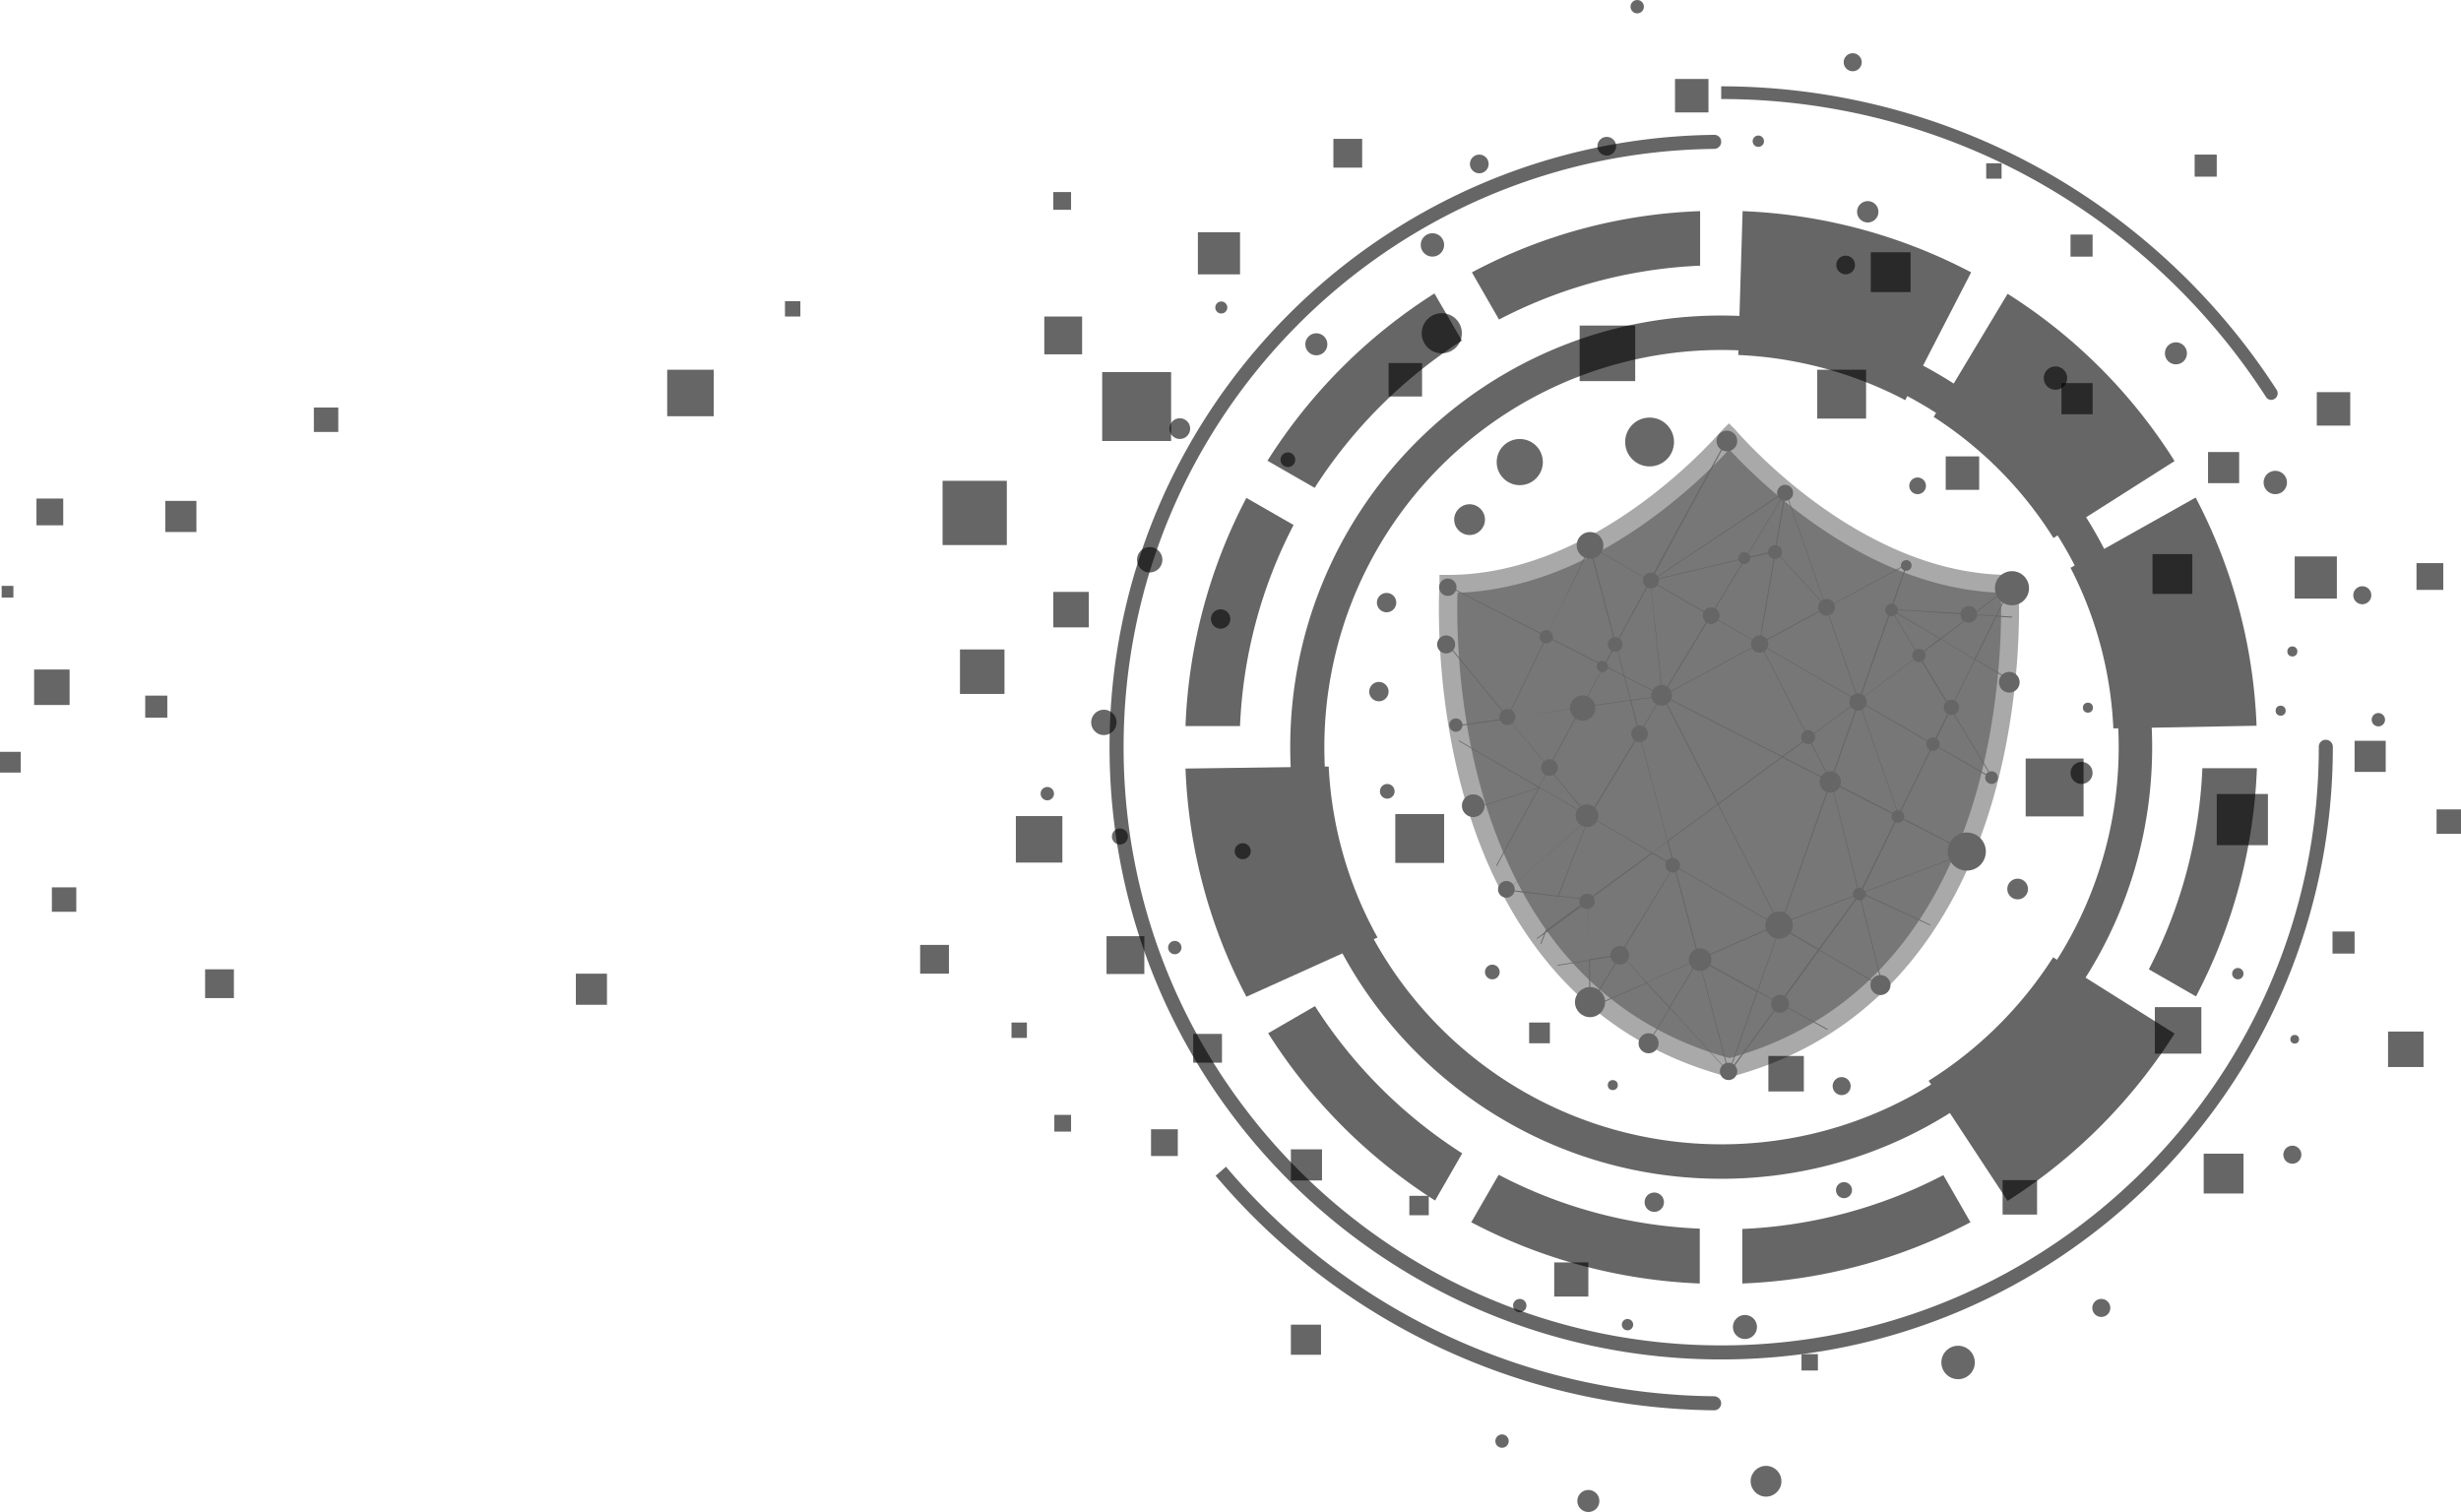 <svg xmlns="http://www.w3.org/2000/svg" width="983.566" height="604.315" viewBox="0 0 983.566 604.315">
  <g id="Security_Icon" data-name="Security Icon" transform="translate(0)">
    <g id="Group_6185" data-name="Group 6185" transform="translate(0 0)">
      <g id="Group_6182" data-name="Group 6182" transform="translate(443.441 34.502)">
        <g id="Group_6175" data-name="Group 6175" transform="translate(30.356 49.88)" opacity="0.6">
          <g id="Group_6174" data-name="Group 6174">
            <path id="Path_28754" data-name="Path 28754" d="M275.958,132A166.758,166.758,0,1,1,109.2,298.758C109.2,206.754,183.82,132,275.958,132Zm0,331.912a165.02,165.02,0,0,0,0-330.04c-91.069,0-165.02,73.951-165.02,165.02A165.023,165.023,0,0,0,275.958,463.912Z" transform="translate(-61.86 -84.527)"/>
            <path id="Path_28755" data-name="Path 28755" d="M277.341,127.7c95.214,0,172.241,77.161,172.241,172.509,0,95.214-77.161,172.509-172.241,172.509-95.214,0-172.241-77.161-172.241-172.509C105.1,204.995,182.127,127.7,277.341,127.7Zm0,331.243a158.735,158.735,0,1,0-158.6-158.735A158.631,158.631,0,0,0,277.341,458.943Z" transform="translate(-63.243 -85.977)"/>
            <g id="Group_6173" data-name="Group 6173">
              <path id="Path_28756" data-name="Path 28756" d="M73.9,210.183a155.208,155.208,0,0,1,17.117,64.189l57.235-1.07a213.6,213.6,0,0,0-24.338-91.2Z" transform="translate(279.81 -67.629)"/>
              <path id="Path_28757" data-name="Path 28757" d="M73.8,343.37A191.421,191.421,0,0,0,95.2,263h21.8a213.6,213.6,0,0,1-24.338,91.2Z" transform="translate(311.202 -40.344)"/>
              <path id="Path_28758" data-name="Path 28758" d="M159.4,427.928v-21.8a191.542,191.542,0,0,0,80.37-21.53L250.6,403.456A213.194,213.194,0,0,1,159.4,427.928Z" transform="translate(63.123 0.669)"/>
              <path id="Path_28759" data-name="Path 28759" d="M331.4,96.5v21.8a191.542,191.542,0,0,0-80.37,21.53L240.2,120.972A209.462,209.462,0,0,1,331.4,96.5Z" transform="translate(-125.729 -96.5)"/>
              <path id="Path_28760" data-name="Path 28760" d="M251.266,384.5a189.583,189.583,0,0,0,80.37,21.53v21.931A214.821,214.821,0,0,1,240.3,403.489Z" transform="translate(-126.097 0.635)"/>
              <path id="Path_28761" data-name="Path 28761" d="M159.2,154a157.854,157.854,0,0,1,66.73,18.053l26.344-51.084A214.3,214.3,0,0,0,160.938,96.5Z" transform="translate(61.718 -96.5)"/>
              <path id="Path_28762" data-name="Path 28762" d="M389.1,139.956a194.448,194.448,0,0,0-58.84,58.84L311.4,187.964A215.17,215.17,0,0,1,378.13,121.1Z" transform="translate(-278.637 -88.203)"/>
              <path id="Path_28763" data-name="Path 28763" d="M98.4,170.412a156.037,156.037,0,0,1,47.874,48.409l48.409-30.757a213.763,213.763,0,0,0-66.73-66.864Z" transform="translate(200.615 -88.169)"/>
              <path id="Path_28764" data-name="Path 28764" d="M98.4,368.845l31.56,48.008a216.6,216.6,0,0,0,66.73-66.864L148.147,319.5A159.29,159.29,0,0,1,98.4,368.845Z" transform="translate(198.609 -21.287)"/>
              <path id="Path_28765" data-name="Path 28765" d="M330.022,334.1a192.963,192.963,0,0,0,58.84,58.84L378.03,411.8a216.6,216.6,0,0,1-66.73-66.864Z" transform="translate(-278.269 -16.363)"/>
              <path id="Path_28766" data-name="Path 28766" d="M404.894,193.032a191.422,191.422,0,0,0-21.4,80.37H361.7a213.6,213.6,0,0,1,24.338-91.2Z" transform="translate(-361.7 -67.595)"/>
              <path id="Path_28767" data-name="Path 28767" d="M336.6,263.3a213.6,213.6,0,0,0,24.338,91.2l52.421-23.67A156.324,156.324,0,0,1,393.835,262.5Z" transform="translate(-336.6 -40.512)"/>
            </g>
          </g>
        </g>
        <g id="Group_6180" data-name="Group 6180" transform="translate(130.919 137.606)" opacity="0.6">
          <g id="Group_6176" data-name="Group 6176" transform="translate(3.472 2.273)" style="isolation: isolate">
            <path id="Path_28768" data-name="Path 28768" d="M230.172,223.309c57.5,0,103.773-49.078,112.866-59.509V417.615h2.273c-.8.267-1.471.4-2.273.669C218.805,384.852,230.172,223.309,230.172,223.309Z" transform="translate(-228.9 -163.8)" fill="#1d1d1d"/>
            <path id="Path_28769" data-name="Path 28769" d="M147,163.8c9.227,10.431,55.363,59.509,112.866,59.509,0,0,11.1,159.537-110.593,194.306H147Z" transform="translate(-33.864 -163.8)" fill="#1d1d1d"/>
          </g>
          <path id="Path_28770" data-name="Path 28770" d="M259.609,417.1h.133c.8-.265,1.46-.4,2.256-.664,62.77-17.915,89.311-69.538,100.591-109.748,12.209-43.528,9.688-83.34,9.555-83.738v-.531h-.531c-56.931,0-102.98-48.969-111.606-58.789l-.531-.531-.531.531c-8.626,9.82-54.542,58.789-111.606,58.789h-.531v.531c0,.4-2.654,40.741,9.82,84.534,7.3,25.745,18.446,47.642,32.911,65.159,18.048,21.9,41.537,36.76,69.8,44.324ZM371.082,223.614c.265,5.043,1.725,42.333-9.555,82.676-7.166,25.347-17.915,47.111-31.982,64.363-17.517,21.631-40.343,36.627-67.813,44.457-.664.133-1.327.4-2.123.531-27.868-7.564-51.092-22.295-69.007-43.926-14.332-17.385-25.347-39.148-32.646-64.628-11.678-40.741-10.086-78.429-9.82-83.472,24.153-.133,48.969-8.759,73.785-25.745a214.53,214.53,0,0,0,37.689-33.044A214.527,214.527,0,0,0,297.3,197.869C322.114,214.855,346.93,223.481,371.082,223.614Z" transform="translate(-142.868 -161.763)" fill="#7d7d7d" stroke="#707070" stroke-width="6"/>
          <g id="Group_6179" data-name="Group 6179">
            <g id="Group_6177" data-name="Group 6177" transform="translate(3.878 2.273)">
              <path id="Path_28771" data-name="Path 28771" d="M200.758,271.986l8.96-16.315-22.734-11.634L171.472,276l-.268-.134L186.717,243.9,147,223.576v-.134h.4l39.583,20.193,16.85-35.438h-.4c.267-.134.669-.4.936-.535l23.67,13.64L259.2,164.335c.134-.267.4-.4.535-.535l.134.134L228.708,221.3,282.2,185.731h.134c.134.134.267.134.267.267h0l16.047,46,.134.134,31.827-17.251c.134,0,.267.134.4.134L324.858,232.8l32.362,2.006,15.245-11.5h.134v.4l-5.75,11.768,6.018.4v.4l-6.151-.4-8.425,16.983,13.239,7.756v.4l-13.373-7.89-9.628,19.524,16.449,27.28c0,.267-.134.4-.134.669L341.574,287.1,327.8,315.18l.134.267-.267.134h0l27.682,14.309c-.134.134-.134.4-.267.535l-41.99,15.914,27.28,12.7c0,.134-.134.134-.134.267l-27.548-12.7-.535.267,9.093,36.374-.267.267-9.093-36.24-15.914,21.8,25.007,14.443-.267.267-24.873-14.443L280.46,390.468l18.856,10.3c-.134.134-.267.134-.267.267L280.059,390.6l-19.925,27.414c-.134,0-.134,0-.267.134-.134,0-.267-.134-.4-.134h.134l-23.4-25.542-8.024,13.105c-.134,0-.134-.134-.267-.134l8.024-13.105-9.094-9.9-19.792,8.692-.267-.267,19.925-8.692-9.9-10.832h-.268l-11.1,18.187-.268-.267,10.966-17.919-11.9,1.872.134,15.379c-.134-.134-.267-.267-.4-.267l-.134-14.977L191.4,375.357c-.134-.134-.134-.267-.268-.267l12.7-2.006-.267-23.4-17.117,12.57-1.738,4.547c-.134-.134-.134-.267-.268-.267l1.471-3.878-2.808,2.006c0-.134-.134-.134-.134-.267l3.209-2.407,5.483-14.175L171.472,345.4c0-.134-.134-.267-.134-.4h0l32.5-28.618.134-.267-.267-.4-19.658-11.5L166.925,335.64c0-.134-.134-.267-.134-.4l16.716-30.757-25.141,8.024c0-.134,0-.267-.134-.267l25.408-8.024-31.827-18.588a.491.491,0,0,0-.134-.4l32.228,18.722,4.012-7.355L171.606,276.8l-20.862,2.942v-.4l20.594-2.942L147.4,247.246v-.535L171.74,276.4Zm.4-.134,19.123-2.675-2.541-9.495-7.756-4.012Zm36.909,63.521,40.787,23.67.8-.4-24.338-47.607L235.528,325.61l2.407,9.227h0l.267.134Zm73.283-65.526-19.658,14.443,8.692,16.85Zm-10.7,31.827.134.134h0l26.478,13.507.134-.267-15.646-44.932Zm-71.945-80.1,23.67,13.64,13.64-22.466-37.31,8.826Zm43.461,25.408-.267-.134-38.246,20.594,47.34,24.2,10.3-7.489Zm19.391,37.042,19.658-14.443L272.7,247.38Zm-57.9-16.181,21.8,42.659,25.274-18.588Zm-.535-.134-9.093,14.977,11.233,42.659,19.925-14.576Zm38.38-21-18.989-10.966-19.123,31.56Zm-18.856-11.233,19.123,11.1h0l6.285-36.508-11.634,2.675Zm25.408-25.943,3.878-22.6-15.245,25.275Zm-5.884,36.775h0l26.344-14.175V232L278.454,210.07Zm26.344-13.774L272.3,246.711v.134l39.049,22.466Zm-7.088,52.02-10.03,7.355,18.856,9.628ZM281,292.178,255.587,310.9l24.338,47.607.535-.134,19.658-56.433Zm-2.541,67-40.252-23.4,9.762,36.775Zm-30.222,13.64,22.867,12.57,8.826-25.275-1.07-.669Zm-13.105-46.938-5.884,4.279,8.291,4.814Zm0-.267-11.233-42.525-19.658,32.63,24.873,14.443Zm-11.1-43.461,8.692-14.443-12.035,1.738Zm8.692-14.71-14.576-7.489,2.407,9.227Zm-15.111-8.157-3.076-11.9L210.12,255.4Zm-30.624-15.646,22.734,11.634,4.547-8.291L204.1,208.465Zm17.385-35.705,10.163,38.514,13.507-24.873Zm10.3,39.048,3.343,12.57,14.977,7.622-4.68-45.2Zm18.588,19.792,18.856-31.292-23.67-13.64Zm-3.611-45.735,36.641-8.692,15.78-26.077ZM282.466,186.4l-4.012,23.269,19.658,21.53Zm48.008,28.885L298.781,232.4l12.838,36.775,12.57-36.106-.134-.267h.267Zm-5.884,18.187-12.437,35.572,23.269-17.652Zm10.966,17.652,8.425-6.419-18.989-11.1Zm-10.832-18.053Zm.134,0,19.391,11.5,12.437-9.361Zm47.206-9.093-14.443,10.966,8.826.535Zm-5.75,11.768-9.094-.535-12.7,9.628,13.373,7.89ZM357.888,253l-13.506-8.024-8.559,6.419,12.57,20.861Zm6.82,47.072-16.315-27.013-6.686,13.774Zm-16.582-27.414-12.7-21-23.67,17.919h0l29.42,16.983Zm-20.594,42.124,13.64-27.815-29.153-16.85ZM312.689,346.2l42.392-16.047L327.4,315.982,312.555,346.2Zm-.8.134.134-.267L327,315.714l-26.211-13.373Zm-11.367-44.13L280.861,358.24l30.757-11.634Zm10.966,44.8-30.757,11.634-.4,1.2,15.245,8.826ZM295.3,369.072l-15.111-8.826-8.826,25.275,8.559,4.68Zm-15.646,21.4-8.425-4.68L260.267,417.08Zm-19.925,27.147,11.1-31.827-22.867-12.57Zm-.4-.134L247.7,373.217l-11.5,18.856Zm-23.4-25.676L247.3,373.217l-20.327,8.826Zm-19.391-21h0l10.3,11.1,20.728-9.093L237.8,335.774,216.538,370.81Zm-12.7,2.006L216,370.81l21.664-35.3-8.559-4.948L203.7,349.28Zm-17.518-11.367,16.85-12.437-11.5-1.337ZM171.472,345l19.925,2.407,11.9-30.356Zm20.327,2.407,11.634,1.337h.134l25.141-18.454-24.472-14.309h0l-.4.267Zm11.768-32.095.267.134,19.925-32.9-3.477-13.105-19.391,2.808-13.105,24.071Zm-19.792-11.5,18.856,10.966-14.978-18.187Zm3.878-7.89,12.838-23.67L171.472,276.4Z" transform="translate(-147 -163.8)"/>
            </g>
            <g id="Group_6178" data-name="Group 6178">
              <circle id="Ellipse_1716" data-name="Ellipse 1716" cx="5.483" cy="5.483" r="5.483" transform="translate(131.187 192.167)"/>
              <circle id="Ellipse_1717" data-name="Ellipse 1717" cx="4.547" cy="4.547" r="4.547" transform="translate(100.563 206.877)"/>
              <circle id="Ellipse_1718" data-name="Ellipse 1718" cx="3.611" cy="3.611" r="3.611" transform="translate(133.46 225.465)"/>
              <circle id="Ellipse_1719" data-name="Ellipse 1719" cx="4.012" cy="4.012" r="4.012" transform="translate(173.177 217.575)"/>
              <circle id="Ellipse_1720" data-name="Ellipse 1720" cx="3.477" cy="3.477" r="3.477" transform="translate(113 252.611)"/>
              <circle id="Ellipse_1721" data-name="Ellipse 1721" cx="4.012" cy="4.012" r="4.012" transform="translate(80.504 240.843)"/>
              <circle id="Ellipse_1722" data-name="Ellipse 1722" cx="4.547" cy="4.547" r="4.547" transform="translate(55.363 149.374)"/>
              <circle id="Ellipse_1723" data-name="Ellipse 1723" cx="3.343" cy="3.343" r="3.343" transform="translate(77.562 117.814)"/>
              <circle id="Ellipse_1724" data-name="Ellipse 1724" cx="2.675" cy="2.675" r="2.675" transform="translate(195.51 122.628)"/>
              <circle id="Ellipse_1725" data-name="Ellipse 1725" cx="2.541" cy="2.541" r="2.541" transform="translate(219.046 136.135)"/>
              <circle id="Ellipse_1726" data-name="Ellipse 1726" cx="5.082" cy="5.082" r="5.082" transform="translate(53.09 105.779)"/>
              <circle id="Ellipse_1727" data-name="Ellipse 1727" cx="3.343" cy="3.343" r="3.343" transform="translate(41.589 131.32)"/>
              <circle id="Ellipse_1728" data-name="Ellipse 1728" cx="3.343" cy="3.343" r="3.343" transform="translate(106.18 70.608)"/>
              <circle id="Ellipse_1729" data-name="Ellipse 1729" cx="2.407" cy="2.407" r="2.407" transform="translate(120.355 48.543)"/>
              <circle id="Ellipse_1730" data-name="Ellipse 1730" cx="3.343" cy="3.343" r="3.343" transform="translate(24.338 179.997)"/>
              <circle id="Ellipse_1731" data-name="Ellipse 1731" cx="3.343" cy="3.343" r="3.343" transform="translate(152.316 67.265)"/>
              <circle id="Ellipse_1732" data-name="Ellipse 1732" cx="3.343" cy="3.343" r="3.343" transform="translate(209.15 70.073)"/>
              <circle id="Ellipse_1733" data-name="Ellipse 1733" cx="4.146" cy="4.146" r="4.146" transform="translate(224.529 96.418)"/>
              <circle id="Ellipse_1734" data-name="Ellipse 1734" cx="4.547" cy="4.547" r="4.547" transform="translate(9.896 145.362)"/>
              <circle id="Ellipse_1735" data-name="Ellipse 1735" cx="3.209" cy="3.209" r="3.209" transform="translate(24.873 111.261)"/>
              <circle id="Ellipse_1736" data-name="Ellipse 1736" cx="2.675" cy="2.675" r="2.675" transform="translate(4.814 115.006)"/>
              <circle id="Ellipse_1737" data-name="Ellipse 1737" cx="2.675" cy="2.675" r="2.675" transform="translate(40.921 79.702)"/>
              <circle id="Ellipse_1738" data-name="Ellipse 1738" cx="2.273" cy="2.273" r="2.273" transform="translate(63.788 92.005)"/>
              <circle id="Ellipse_1739" data-name="Ellipse 1739" cx="2.942" cy="2.942" r="2.942" transform="translate(68.201 82.51)"/>
              <circle id="Ellipse_1740" data-name="Ellipse 1740" cx="6.018" cy="6.018" r="6.018" transform="translate(55.096 222.389)"/>
              <circle id="Ellipse_1741" data-name="Ellipse 1741" cx="3.744" cy="3.744" r="3.744" transform="translate(69.271 205.94)"/>
              <circle id="Ellipse_1742" data-name="Ellipse 1742" cx="2.808" cy="2.808" r="2.808" transform="translate(145.496 119.686)"/>
              <circle id="Ellipse_1743" data-name="Ellipse 1743" cx="7.622" cy="7.622" r="7.622" transform="translate(204.068 160.607)"/>
              <circle id="Ellipse_1744" data-name="Ellipse 1744" cx="6.82" cy="6.82" r="6.82" transform="translate(222.924 56.166)"/>
              <circle id="Ellipse_1745" data-name="Ellipse 1745" cx="4.279" cy="4.279" r="4.279" transform="translate(152.851 136.135)"/>
              <circle id="Ellipse_1746" data-name="Ellipse 1746" cx="3.076" cy="3.076" r="3.076" transform="translate(202.464 107.517)"/>
              <circle id="Ellipse_1747" data-name="Ellipse 1747" cx="3.076" cy="3.076" r="3.076" transform="translate(56.834 185.079)"/>
              <circle id="Ellipse_1748" data-name="Ellipse 1748" cx="2.942" cy="2.942" r="2.942" transform="translate(91.202 170.77)"/>
              <circle id="Ellipse_1749" data-name="Ellipse 1749" cx="4.146" cy="4.146" r="4.146" transform="translate(85.586 101.633)"/>
              <circle id="Ellipse_1750" data-name="Ellipse 1750" cx="3.209" cy="3.209" r="3.209" transform="translate(82.242 56.7)"/>
              <circle id="Ellipse_1751" data-name="Ellipse 1751" cx="2.808" cy="2.808" r="2.808" transform="translate(132.257 45.735)"/>
              <circle id="Ellipse_1752" data-name="Ellipse 1752" cx="3.209" cy="3.209" r="3.209" transform="translate(135.867 21.664)"/>
              <circle id="Ellipse_1753" data-name="Ellipse 1753" cx="5.349" cy="5.349" r="5.349" transform="translate(55.764 40.519)"/>
              <circle id="Ellipse_1754" data-name="Ellipse 1754" cx="3.477" cy="3.477" r="3.477" transform="translate(0.802 59.108)"/>
              <circle id="Ellipse_1755" data-name="Ellipse 1755" cx="4.146" cy="4.146" r="4.146" transform="translate(111.663)"/>
              <circle id="Ellipse_1756" data-name="Ellipse 1756" cx="3.611" cy="3.611" r="3.611" transform="translate(0 81.841)"/>
              <circle id="Ellipse_1757" data-name="Ellipse 1757" cx="3.477" cy="3.477" r="3.477" transform="translate(164.752 104.976)"/>
              <circle id="Ellipse_1758" data-name="Ellipse 1758" cx="2.675" cy="2.675" r="2.675" transform="translate(189.893 87.19)"/>
              <circle id="Ellipse_1759" data-name="Ellipse 1759" cx="3.477" cy="3.477" r="3.477" transform="translate(125.436 81.841)"/>
              <circle id="Ellipse_1760" data-name="Ellipse 1760" cx="2.541" cy="2.541" r="2.541" transform="translate(179.061 69.137)"/>
              <circle id="Ellipse_1761" data-name="Ellipse 1761" cx="2.14" cy="2.14" r="2.14" transform="translate(185.346 51.753)"/>
              <circle id="Ellipse_1762" data-name="Ellipse 1762" cx="2.541" cy="2.541" r="2.541" transform="translate(166.223 182.672)"/>
              <circle id="Ellipse_1763" data-name="Ellipse 1763" cx="2.541" cy="2.541" r="2.541" transform="translate(181.602 151.647)"/>
            </g>
          </g>
        </g>
        <g id="Group_6181" data-name="Group 6181" opacity="0.6">
          <path id="Path_28772" data-name="Path 28772" d="M194.5,97.58a258.011,258.011,0,0,0-126.907-33.3V59.2A263.9,263.9,0,0,1,197.036,93.167a266.7,266.7,0,0,1,92.539,87.324,2.613,2.613,0,0,1-.8,3.611h0a2.434,2.434,0,0,1-3.477-.8A261.7,261.7,0,0,0,194.5,97.58Z" transform="translate(176.866 -59.2)"/>
          <path id="Path_28773" data-name="Path 28773" d="M51.1,318.421C51.1,184.293,159.018,75.3,292.746,73.7a2.742,2.742,0,0,1,2.808,2.808h0a2.825,2.825,0,0,1-2.808,2.808C162.094,80.788,56.717,187.235,56.717,318.421c0,131.989,106.982,239.1,238.837,239.1s238.837-106.982,238.837-239.1v-.134a2.742,2.742,0,0,1,2.808-2.808h0a2.825,2.825,0,0,1,2.808,2.808v.134c0,135.2-109.389,244.721-244.454,244.721S51.1,453.62,51.1,318.421Z" transform="translate(-51.1 -54.309)"/>
          <path id="Path_28774" data-name="Path 28774" d="M435.962,476.645h0a2.825,2.825,0,0,1-2.808,2.808A264.493,264.493,0,0,1,233.9,385.711l4.146-3.611a258.879,258.879,0,0,0,195.109,91.737A2.915,2.915,0,0,1,435.962,476.645Z" transform="translate(-191.508 49.706)"/>
        </g>
      </g>
      <g id="Group_6183" data-name="Group 6183" transform="translate(0 31.56)" opacity="0.6">
        <rect id="Rectangle_925" data-name="Rectangle 925" width="27.548" height="27.548" transform="translate(440.499 117.145)"/>
        <rect id="Rectangle_926" data-name="Rectangle 926" width="25.676" height="25.676" transform="translate(376.711 160.607)"/>
        <rect id="Rectangle_927" data-name="Rectangle 927" width="18.588" height="18.588" transform="translate(405.997 294.602)"/>
        <rect id="Rectangle_928" data-name="Rectangle 928" width="6.151" height="6.151" transform="translate(404.258 377.112)"/>
        <rect id="Rectangle_929" data-name="Rectangle 929" width="10.698" height="10.698" transform="translate(460.023 419.771)"/>
        <rect id="Rectangle_930" data-name="Rectangle 930" width="15.111" height="15.111" transform="translate(442.237 342.61)"/>
        <rect id="Rectangle_931" data-name="Rectangle 931" width="17.786" height="17.786" transform="translate(383.664 228.006)"/>
        <rect id="Rectangle_932" data-name="Rectangle 932" width="16.85" height="16.85" transform="translate(478.745 61.247)"/>
        <rect id="Rectangle_933" data-name="Rectangle 933" width="11.501" height="11.501" transform="translate(532.904 23.937)"/>
        <rect id="Rectangle_934" data-name="Rectangle 934" width="22.199" height="22.199" transform="translate(631.328 98.557)"/>
        <rect id="Rectangle_935" data-name="Rectangle 935" width="13.373" height="13.373" transform="translate(554.97 113.535)"/>
        <rect id="Rectangle_936" data-name="Rectangle 936" width="15.111" height="15.111" transform="translate(417.364 94.947)"/>
        <rect id="Rectangle_937" data-name="Rectangle 937" width="12.437" height="12.437" transform="translate(66.061 168.63)"/>
        <rect id="Rectangle_938" data-name="Rectangle 938" width="14.175" height="14.175" transform="translate(13.64 236.029)"/>
        <rect id="Rectangle_939" data-name="Rectangle 939" width="9.762" height="9.762" transform="translate(20.728 323.086)"/>
        <rect id="Rectangle_940" data-name="Rectangle 940" width="11.501" height="11.501" transform="translate(81.975 355.849)"/>
        <rect id="Rectangle_941" data-name="Rectangle 941" width="10.698" height="10.698" transform="translate(14.576 167.694)"/>
        <rect id="Rectangle_942" data-name="Rectangle 942" width="9.762" height="9.762" transform="translate(125.436 131.32)"/>
        <rect id="Rectangle_943" data-name="Rectangle 943" width="18.588" height="18.588" transform="translate(266.653 116.209)"/>
        <rect id="Rectangle_944" data-name="Rectangle 944" width="12.437" height="12.437" transform="translate(230.145 357.588)"/>
        <rect id="Rectangle_945" data-name="Rectangle 945" width="12.437" height="12.437" transform="translate(515.921 427.795)"/>
        <rect id="Rectangle_946" data-name="Rectangle 946" width="11.501" height="11.501" transform="translate(476.873 381.659)"/>
        <rect id="Rectangle_947" data-name="Rectangle 947" width="15.914" height="15.914" transform="translate(880.73 429.533)"/>
        <rect id="Rectangle_948" data-name="Rectangle 948" width="18.588" height="18.588" transform="translate(861.206 370.96)"/>
        <rect id="Rectangle_949" data-name="Rectangle 949" width="23.135" height="23.135" transform="translate(809.587 271.601)"/>
        <rect id="Rectangle_950" data-name="Rectangle 950" width="13.373" height="13.373" transform="translate(777.626 150.845)"/>
        <rect id="Rectangle_951" data-name="Rectangle 951" width="12.437" height="12.437" transform="translate(823.896 121.558)"/>
        <rect id="Rectangle_952" data-name="Rectangle 952" width="15.914" height="15.914" transform="translate(860.27 189.893)"/>
        <rect id="Rectangle_953" data-name="Rectangle 953" width="12.437" height="12.437" transform="translate(882.468 149.106)"/>
        <rect id="Rectangle_954" data-name="Rectangle 954" width="13.373" height="13.373" transform="translate(925.93 125.169)"/>
        <rect id="Rectangle_955" data-name="Rectangle 955" width="16.85" height="16.85" transform="translate(917.104 190.829)"/>
        <rect id="Rectangle_956" data-name="Rectangle 956" width="10.698" height="10.698" transform="translate(965.781 193.504)"/>
        <rect id="Rectangle_957" data-name="Rectangle 957" width="9.762" height="9.762" transform="translate(973.804 291.927)"/>
        <rect id="Rectangle_958" data-name="Rectangle 958" width="8.826" height="8.826" transform="translate(932.215 340.738)"/>
        <rect id="Rectangle_959" data-name="Rectangle 959" width="14.175" height="14.175" transform="translate(954.414 380.722)"/>
        <rect id="Rectangle_960" data-name="Rectangle 960" width="13.774" height="13.774" transform="translate(800.36 440.098)"/>
        <rect id="Rectangle_961" data-name="Rectangle 961" width="14.175" height="14.175" transform="translate(706.75 390.485)"/>
        <rect id="Rectangle_962" data-name="Rectangle 962" width="19.524" height="19.524" transform="translate(557.644 293.8)"/>
        <rect id="Rectangle_963" data-name="Rectangle 963" width="15.914" height="15.914" transform="translate(747.671 69.271)"/>
        <rect id="Rectangle_964" data-name="Rectangle 964" width="13.373" height="13.373" transform="translate(669.44)"/>
        <rect id="Rectangle_965" data-name="Rectangle 965" width="6.151" height="6.151" transform="translate(793.807 33.699)"/>
        <rect id="Rectangle_966" data-name="Rectangle 966" width="13.64" height="13.64" transform="translate(621.165 472.995)"/>
        <rect id="Rectangle_967" data-name="Rectangle 967" width="8.291" height="8.291" transform="translate(611.135 377.112)"/>
        <rect id="Rectangle_968" data-name="Rectangle 968" width="7.756" height="7.756" transform="translate(563.261 446.383)"/>
        <rect id="Rectangle_969" data-name="Rectangle 969" width="6.553" height="6.553" transform="translate(719.989 509.636)"/>
        <rect id="Rectangle_970" data-name="Rectangle 970" width="11.501" height="11.501" transform="translate(367.751 346.087)"/>
        <rect id="Rectangle_971" data-name="Rectangle 971" width="14.175" height="14.175" transform="translate(420.974 205.004)"/>
        <rect id="Rectangle_972" data-name="Rectangle 972" width="7.088" height="7.088" transform="translate(420.974 45.2)"/>
        <rect id="Rectangle_973" data-name="Rectangle 973" width="6.151" height="6.151" transform="translate(313.725 88.795)"/>
        <rect id="Rectangle_974" data-name="Rectangle 974" width="8.291" height="8.291" transform="translate(0 268.926)"/>
        <rect id="Rectangle_975" data-name="Rectangle 975" width="4.68" height="4.68" transform="translate(0.669 202.597)"/>
        <rect id="Rectangle_976" data-name="Rectangle 976" width="8.826" height="8.826" transform="translate(58.038 246.46)"/>
        <rect id="Rectangle_977" data-name="Rectangle 977" width="12.437" height="12.437" transform="translate(941.041 264.513)"/>
        <rect id="Rectangle_978" data-name="Rectangle 978" width="20.46" height="20.46" transform="translate(885.945 285.776)"/>
        <rect id="Rectangle_979" data-name="Rectangle 979" width="8.826" height="8.826" transform="translate(827.506 62.183)"/>
        <rect id="Rectangle_980" data-name="Rectangle 980" width="8.826" height="8.826" transform="translate(877.119 30.222)"/>
        <rect id="Rectangle_981" data-name="Rectangle 981" width="19.524" height="19.524" transform="translate(726.275 116.209)"/>
        <rect id="Rectangle_982" data-name="Rectangle 982" width="6.686" height="6.686" transform="translate(421.376 414.021)"/>
        <rect id="Rectangle_983" data-name="Rectangle 983" width="12.035" height="12.035" transform="translate(515.921 497.868)"/>
      </g>
      <g id="Group_6184" data-name="Group 6184" transform="translate(415.893)" opacity="0.59">
        <circle id="Ellipse_1764" data-name="Ellipse 1764" cx="9.227" cy="9.227" r="9.227" transform="translate(182.271 175.451)"/>
        <circle id="Ellipse_1765" data-name="Ellipse 1765" cx="9.762" cy="9.762" r="9.762" transform="translate(233.622 166.892)"/>
        <circle id="Ellipse_1766" data-name="Ellipse 1766" cx="6.151" cy="6.151" r="6.151" transform="translate(165.287 201.527)"/>
        <circle id="Ellipse_1767" data-name="Ellipse 1767" cx="8.024" cy="8.024" r="8.024" transform="translate(152.316 125.169)"/>
        <circle id="Ellipse_1768" data-name="Ellipse 1768" cx="4.68" cy="4.68" r="4.68" transform="translate(151.915 93.208)"/>
        <circle id="Ellipse_1769" data-name="Ellipse 1769" cx="4.413" cy="4.413" r="4.413" transform="translate(105.779 133.193)"/>
        <circle id="Ellipse_1770" data-name="Ellipse 1770" cx="3.744" cy="3.744" r="3.744" transform="translate(171.573 61.782)"/>
        <circle id="Ellipse_1771" data-name="Ellipse 1771" cx="3.744" cy="3.744" r="3.744" transform="translate(222.523 54.695)"/>
        <circle id="Ellipse_1772" data-name="Ellipse 1772" cx="3.744" cy="3.744" r="3.744" transform="translate(318.004 102.168)"/>
        <circle id="Ellipse_1773" data-name="Ellipse 1773" cx="4.279" cy="4.279" r="4.279" transform="translate(326.295 80.37)"/>
        <circle id="Ellipse_1774" data-name="Ellipse 1774" cx="4.68" cy="4.68" r="4.68" transform="translate(400.915 146.432)"/>
        <circle id="Ellipse_1775" data-name="Ellipse 1775" cx="3.343" cy="3.343" r="3.343" transform="translate(347.157 190.829)"/>
        <circle id="Ellipse_1776" data-name="Ellipse 1776" cx="4.413" cy="4.413" r="4.413" transform="translate(449.325 136.803)"/>
        <circle id="Ellipse_1777" data-name="Ellipse 1777" cx="4.68" cy="4.68" r="4.68" transform="translate(488.774 188.155)"/>
        <circle id="Ellipse_1778" data-name="Ellipse 1778" cx="3.611" cy="3.611" r="3.611" transform="translate(524.613 234.291)"/>
        <circle id="Ellipse_1779" data-name="Ellipse 1779" cx="4.413" cy="4.413" r="4.413" transform="translate(411.614 304.498)"/>
        <circle id="Ellipse_1780" data-name="Ellipse 1780" cx="6.686" cy="6.686" r="6.686" transform="translate(359.995 537.852)"/>
        <circle id="Ellipse_1781" data-name="Ellipse 1781" cx="6.151" cy="6.151" r="6.151" transform="translate(283.77 585.861)"/>
        <circle id="Ellipse_1782" data-name="Ellipse 1782" cx="4.413" cy="4.413" r="4.413" transform="translate(214.499 595.489)"/>
        <circle id="Ellipse_1783" data-name="Ellipse 1783" cx="2.675" cy="2.675" r="2.675" transform="translate(181.736 573.29)"/>
        <circle id="Ellipse_1784" data-name="Ellipse 1784" cx="2.675" cy="2.675" r="2.675" transform="translate(188.823 519.13)"/>
        <circle id="Ellipse_1785" data-name="Ellipse 1785" cx="2.273" cy="2.273" r="2.273" transform="translate(232.285 527.154)"/>
        <circle id="Ellipse_1786" data-name="Ellipse 1786" cx="4.814" cy="4.814" r="4.814" transform="translate(276.682 525.549)"/>
        <ellipse id="Ellipse_1787" data-name="Ellipse 1787" cy="3.076" ry="3.076" transform="translate(336.057 579.575)"/>
        <circle id="Ellipse_1788" data-name="Ellipse 1788" cx="3.611" cy="3.611" r="3.611" transform="translate(420.306 519.13)"/>
        <circle id="Ellipse_1789" data-name="Ellipse 1789" cx="3.611" cy="3.611" r="3.611" transform="translate(496.664 457.883)"/>
        <circle id="Ellipse_1790" data-name="Ellipse 1790" cx="1.738" cy="1.738" r="1.738" transform="translate(499.473 413.619)"/>
        <circle id="Ellipse_1791" data-name="Ellipse 1791" cx="2.273" cy="2.273" r="2.273" transform="translate(476.204 386.874)"/>
        <circle id="Ellipse_1792" data-name="Ellipse 1792" cx="2.006" cy="2.006" r="2.006" transform="translate(498.269 258.362)"/>
        <circle id="Ellipse_1793" data-name="Ellipse 1793" cx="2.006" cy="2.006" r="2.006" transform="translate(493.589 282.031)"/>
        <circle id="Ellipse_1794" data-name="Ellipse 1794" cx="2.675" cy="2.675" r="2.675" transform="translate(531.968 284.973)"/>
        <circle id="Ellipse_1795" data-name="Ellipse 1795" cx="2.006" cy="2.006" r="2.006" transform="translate(416.561 280.828)"/>
        <circle id="Ellipse_1796" data-name="Ellipse 1796" cx="4.146" cy="4.146" r="4.146" transform="translate(386.339 351.169)"/>
        <circle id="Ellipse_1797" data-name="Ellipse 1797" cx="3.878" cy="3.878" r="3.878" transform="translate(131.321 272.537)"/>
        <circle id="Ellipse_1798" data-name="Ellipse 1798" cx="2.942" cy="2.942" r="2.942" transform="translate(135.6 313.324)"/>
        <circle id="Ellipse_1799" data-name="Ellipse 1799" cx="2.942" cy="2.942" r="2.942" transform="translate(177.59 385.537)"/>
        <circle id="Ellipse_1800" data-name="Ellipse 1800" cx="2.006" cy="2.006" r="2.006" transform="translate(226.668 431.673)"/>
        <circle id="Ellipse_1801" data-name="Ellipse 1801" cx="3.878" cy="3.878" r="3.878" transform="translate(241.378 476.605)"/>
        <circle id="Ellipse_1802" data-name="Ellipse 1802" cx="3.209" cy="3.209" r="3.209" transform="translate(317.87 472.46)"/>
        <circle id="Ellipse_1803" data-name="Ellipse 1803" cx="3.611" cy="3.611" r="3.611" transform="translate(316.533 430.469)"/>
        <circle id="Ellipse_1804" data-name="Ellipse 1804" cx="2.942" cy="2.942" r="2.942" transform="translate(95.883 180.8)"/>
        <circle id="Ellipse_1805" data-name="Ellipse 1805" cx="4.146" cy="4.146" r="4.146" transform="translate(51.485 167.159)"/>
        <circle id="Ellipse_1806" data-name="Ellipse 1806" cx="5.082" cy="5.082" r="5.082" transform="translate(38.514 218.645)"/>
        <circle id="Ellipse_1807" data-name="Ellipse 1807" cx="5.082" cy="5.082" r="5.082" transform="translate(20.193 283.636)"/>
        <circle id="Ellipse_1808" data-name="Ellipse 1808" cx="3.209" cy="3.209" r="3.209" transform="translate(28.484 331.109)"/>
        <circle id="Ellipse_1809" data-name="Ellipse 1809" cx="3.209" cy="3.209" r="3.209" transform="translate(77.562 336.993)"/>
        <circle id="Ellipse_1810" data-name="Ellipse 1810" cx="2.675" cy="2.675" r="2.675" transform="translate(50.95 376.042)"/>
        <circle id="Ellipse_1811" data-name="Ellipse 1811" cx="3.878" cy="3.878" r="3.878" transform="translate(68.067 243.518)"/>
        <circle id="Ellipse_1812" data-name="Ellipse 1812" cx="3.878" cy="3.878" r="3.878" transform="translate(134.396 236.965)"/>
        <circle id="Ellipse_1813" data-name="Ellipse 1813" cx="2.407" cy="2.407" r="2.407" transform="translate(69.806 120.489)"/>
        <circle id="Ellipse_1814" data-name="Ellipse 1814" cx="2.675" cy="2.675" r="2.675" transform="translate(0 314.527)"/>
        <circle id="Ellipse_1815" data-name="Ellipse 1815" cx="2.273" cy="2.273" r="2.273" transform="translate(284.572 54.16)"/>
        <circle id="Ellipse_1816" data-name="Ellipse 1816" cx="3.611" cy="3.611" r="3.611" transform="translate(320.946 21.263)"/>
        <circle id="Ellipse_1817" data-name="Ellipse 1817" cx="2.675" cy="2.675" r="2.675" transform="translate(235.762)"/>
      </g>
    </g>
  </g>
</svg>
